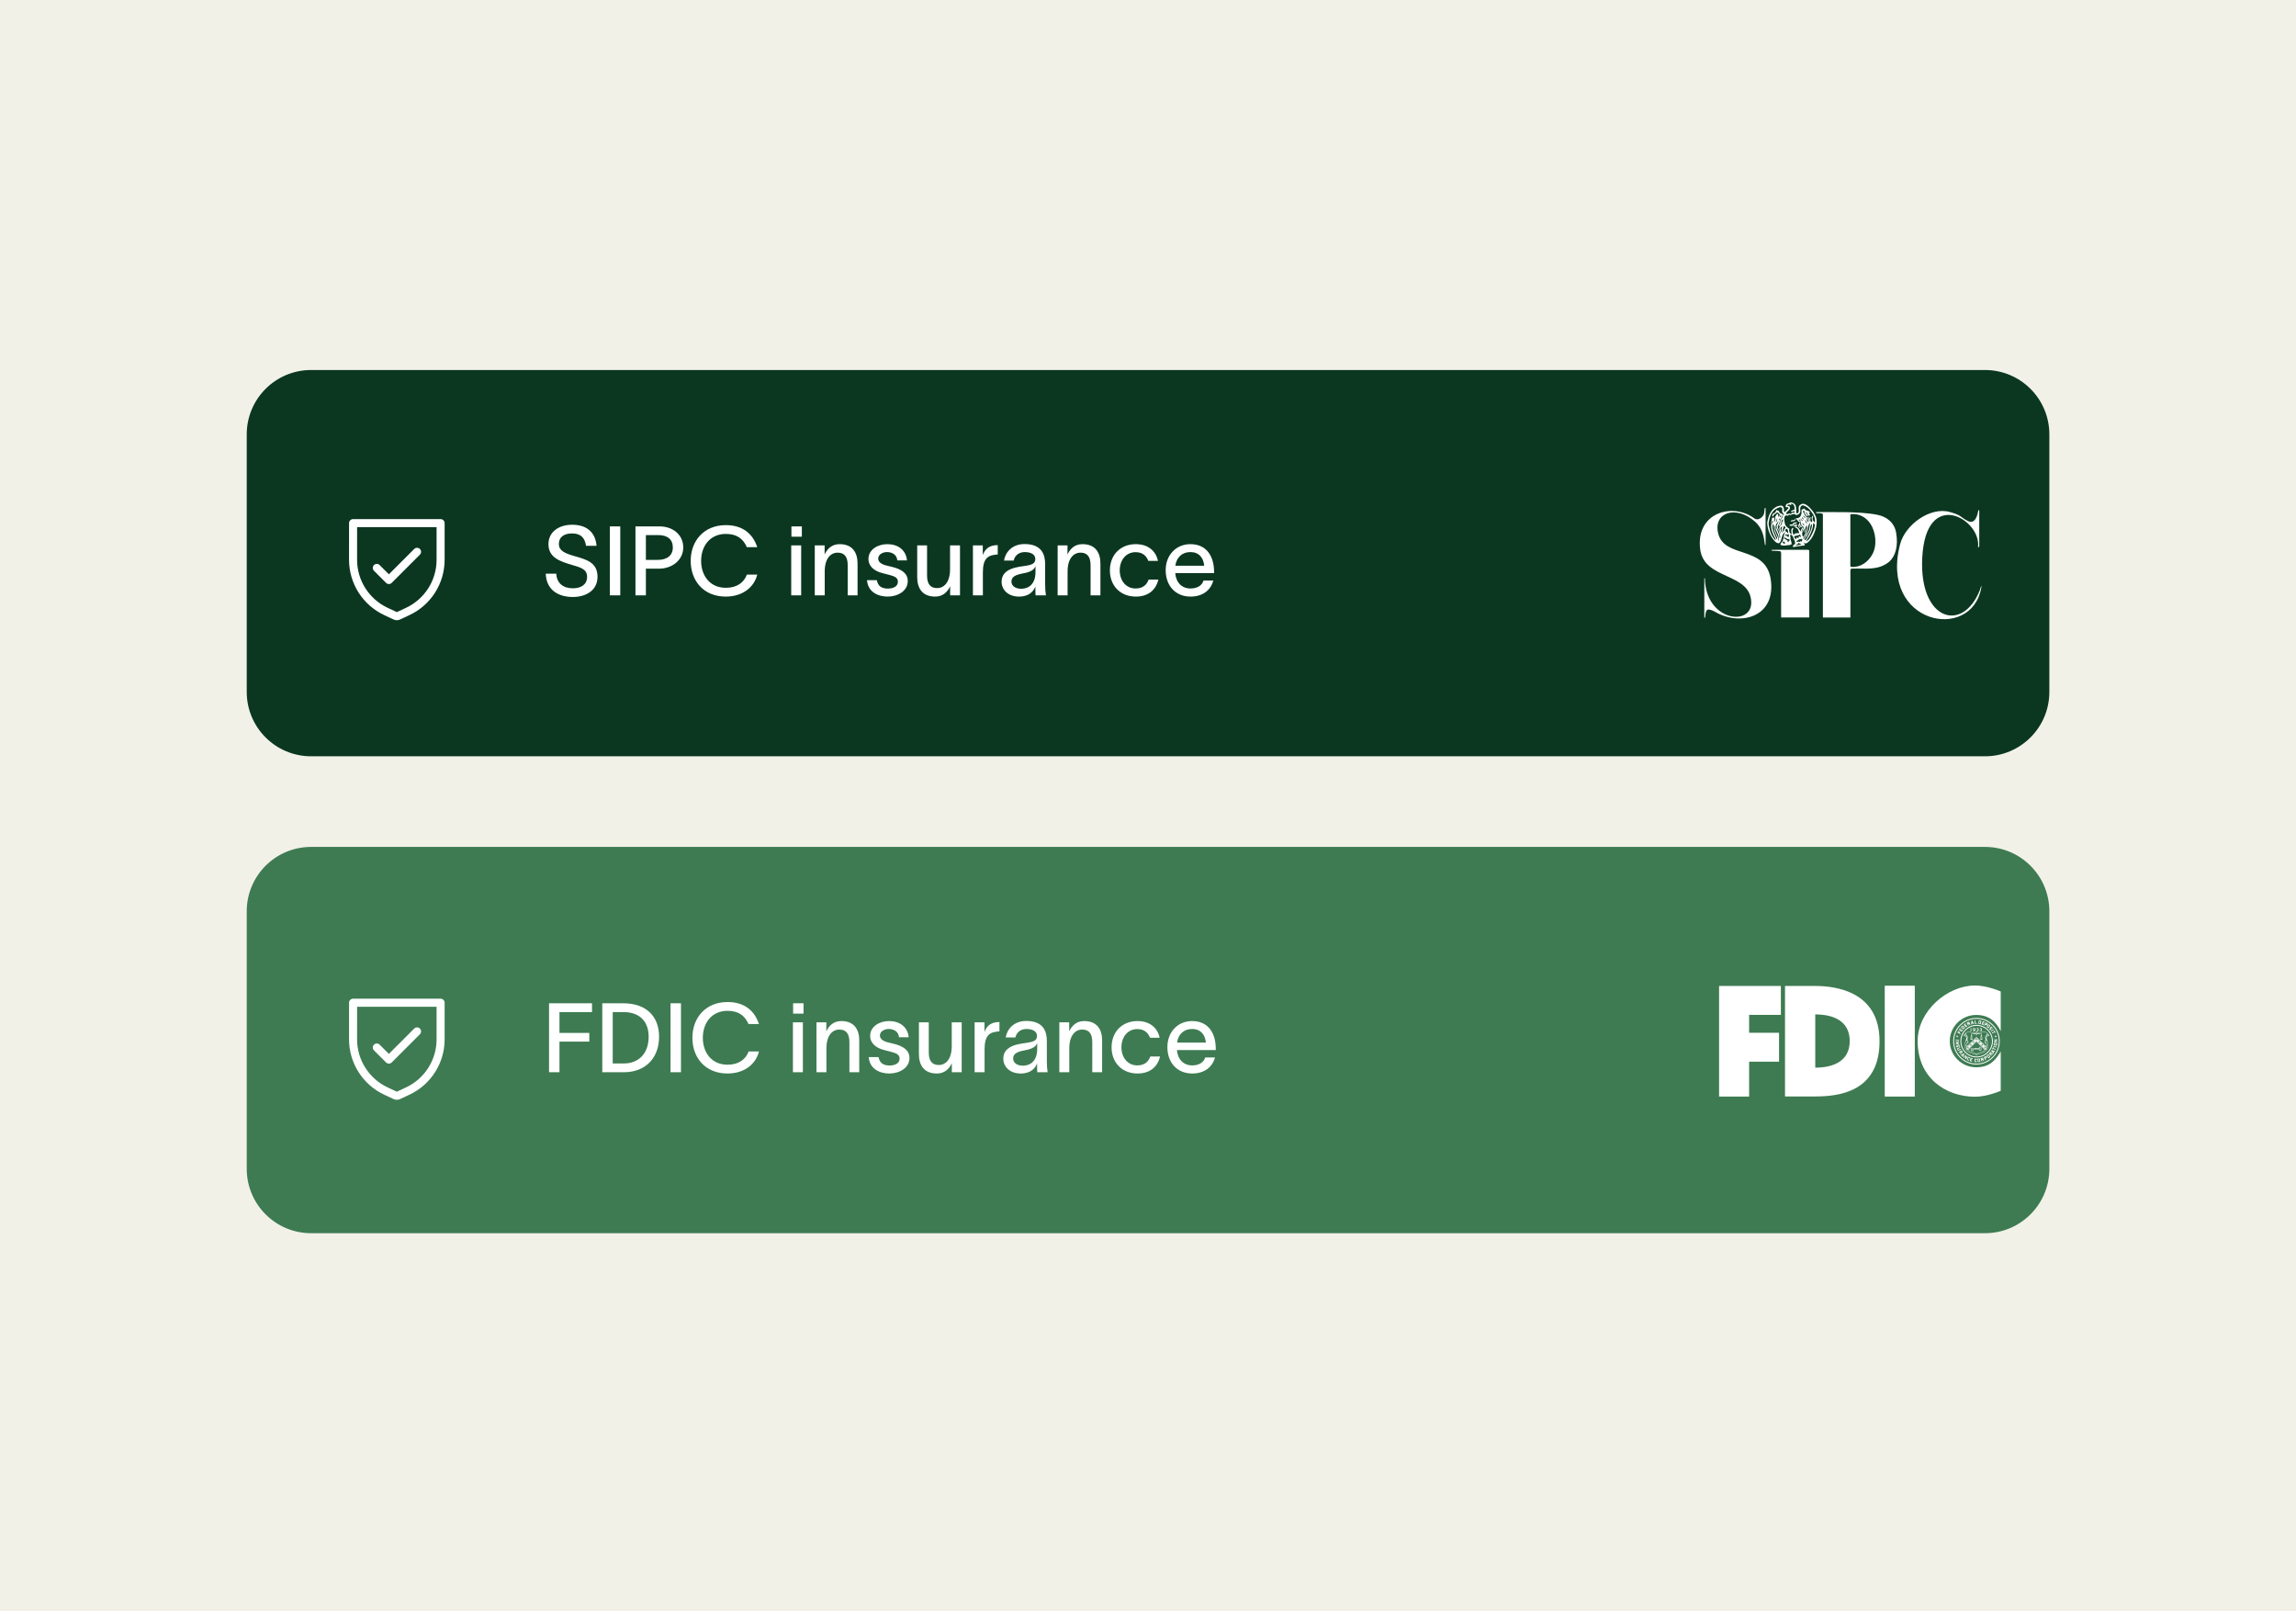 <svg width="382" height="268" viewBox="0 0 382 268" fill="none" xmlns="http://www.w3.org/2000/svg">
<rect x="0" y="0" width="382" height="268" fill="#808080" stroke="none"/>
<g clip-path="url(#clip0_1545_19984)">
<rect width="382" height="268" fill="#F2F1E8"/>
<rect width="389.63" height="273.352" transform="translate(-3.809 -2.676)" fill="#F2F1E8"/>
<g clip-path="url(#clip1_1545_19984)">
<mask id="mask0_1545_19984" style="mask-type:luminance" maskUnits="userSpaceOnUse" x="0" y="-3" width="382" height="274">
<path d="M381.427 -2.676H0.586V270.054H381.427V-2.676Z" fill="white"/>
</mask>
<g mask="url(#mask0_1545_19984)">
<path d="M41.051 72.266C41.051 66.35 45.847 61.555 51.762 61.555H330.252C336.167 61.555 340.963 66.35 340.963 72.266V115.109C340.963 121.024 336.167 125.82 330.252 125.82H51.762C45.847 125.82 41.051 121.024 41.051 115.109V72.266Z" fill="#0B3721"/>
<path d="M41.051 151.605C41.051 145.69 45.847 140.895 51.762 140.895H330.252C336.167 140.895 340.963 145.69 340.963 151.605V194.449C340.963 200.365 336.167 205.16 330.252 205.16H51.762C45.847 205.16 41.051 200.365 41.051 194.449V151.605Z" fill="#3E7B52"/>
<path d="M92.552 95.444C92.632 97.066 93.741 97.87 95.316 97.87C96.633 97.87 97.677 97.275 97.677 95.974C97.677 94.64 96.553 94.399 95.107 93.965C93.211 93.387 91.299 92.809 91.251 90.591C91.219 88.39 93.114 87.298 95.187 87.298C97.484 87.298 99.043 88.422 99.252 90.8H97.501C97.292 89.419 96.601 88.744 95.171 88.744C93.966 88.744 92.986 89.242 92.986 90.527C92.986 91.636 94.046 92.07 95.54 92.503C97.469 93.066 99.412 93.516 99.412 95.942C99.412 98.287 97.404 99.315 95.316 99.315C92.809 99.315 90.897 98.094 90.801 95.444H92.552ZM101.462 87.571H103.197V99.042H101.462V87.571ZM109.436 93.146C110.995 93.146 111.943 92.391 111.943 91.073C111.943 89.756 111.075 89.017 109.517 89.017H107.46V93.146H109.436ZM105.725 99.042V87.571H109.677C112.071 87.571 113.678 89.065 113.678 91.073C113.678 93.098 111.927 94.608 109.597 94.608H107.46V99.042H105.725ZM125.986 95.588C125.504 97.596 123.656 99.251 120.748 99.251C117.069 99.251 114.916 96.632 114.916 93.307C114.916 90.013 117.085 87.362 120.764 87.362C123.64 87.362 125.279 88.872 125.986 91.025H124.251C123.64 89.611 122.58 88.824 120.764 88.824C118.113 88.824 116.651 90.865 116.651 93.307C116.651 95.749 118.097 97.789 120.764 97.789C122.644 97.789 123.801 96.873 124.267 95.588H125.986ZM133.409 89.29H131.674V87.571H133.409V89.29ZM131.641 90.736H133.296V99.042H131.641V90.736ZM135.559 99.042V90.736H137.198V92.246C137.632 91.298 138.403 90.527 139.688 90.527C141.857 90.527 142.677 91.957 142.677 93.757V99.042H141.038V94.03C141.038 92.648 140.508 91.941 139.367 91.941C138.178 91.941 137.214 92.953 137.214 95.074V99.042H135.559ZM149.294 93.226C149.198 92.23 148.379 91.845 147.575 91.845C146.82 91.845 146.113 92.278 146.113 92.921C146.113 93.532 146.692 93.885 147.463 94.078C147.848 94.174 148.202 94.254 148.571 94.351C149.873 94.688 151.03 95.315 151.03 96.665C151.03 98.368 149.294 99.251 147.688 99.251C146.145 99.251 144.41 98.544 144.249 96.52H145.888C146.065 97.5 146.675 97.918 147.72 97.918C148.523 97.918 149.391 97.629 149.391 96.761C149.391 96.07 148.732 95.845 147.993 95.652C147.607 95.556 147.206 95.46 146.82 95.347C145.535 95.026 144.49 94.271 144.49 92.985C144.49 91.443 146.033 90.527 147.623 90.527C149.326 90.527 150.724 91.427 150.901 93.226H149.294ZM152.602 96.022V90.736H154.241V95.749C154.241 97.13 154.771 97.837 155.912 97.837C157.101 97.837 158.065 96.825 158.065 94.704V90.736H159.72V99.042H158.081V97.532C157.647 98.48 156.876 99.251 155.591 99.251C153.422 99.251 152.602 97.821 152.602 96.022ZM163.511 90.736V92.343C163.945 91.154 164.78 90.688 166.001 90.688V92.246C165.921 92.246 165.551 92.262 165.31 92.327C164.427 92.471 163.527 92.905 163.527 95.186V99.042H161.872V90.736H163.511ZM167.044 93.258C167.236 91.989 168.297 90.511 170.466 90.511C173.374 90.511 173.888 92.327 173.888 93.869V97.243C173.888 97.87 173.936 98.592 174.017 99.042H172.297C172.265 98.689 172.265 98.351 172.265 97.95V97.596H172.249C172.008 98.255 171.317 99.251 169.55 99.251C167.622 99.251 166.642 98.03 166.642 96.777C166.642 94.447 169.534 94.319 170.755 94.11C171.831 93.933 172.249 93.676 172.249 92.985C172.249 92.294 171.607 91.845 170.498 91.845C169.55 91.845 168.843 92.391 168.65 93.258H167.044ZM168.281 96.745C168.281 97.468 168.923 97.95 169.92 97.95C171.108 97.95 172.281 97.195 172.281 95.186V94.174C172.105 94.672 171.703 95.138 170.112 95.411C168.939 95.636 168.281 95.974 168.281 96.745ZM175.967 99.042V90.736H177.606V92.246C178.039 91.298 178.811 90.527 180.096 90.527C182.265 90.527 183.084 91.957 183.084 93.757V99.042H181.446V94.03C181.446 92.648 180.915 91.941 179.775 91.941C178.586 91.941 177.622 92.953 177.622 95.074V99.042H175.967ZM192.724 96.424C192.29 98.223 190.972 99.251 188.964 99.251C186.425 99.251 184.658 97.468 184.658 94.897C184.658 92.311 186.425 90.527 188.964 90.527C191.053 90.527 192.322 91.7 192.659 93.307H191.053C190.747 92.519 190.153 91.861 188.932 91.861C187.325 91.861 186.297 93.194 186.297 94.897C186.297 96.584 187.325 97.902 188.932 97.902C190.04 97.902 190.763 97.388 191.101 96.424H192.724ZM201.863 96.584C201.397 98.303 199.983 99.251 198.071 99.251C195.597 99.251 193.942 97.468 193.942 94.849C193.942 92.343 195.677 90.527 198.055 90.527C200.931 90.527 201.975 92.793 201.991 95.042V95.347H195.533C195.661 96.938 196.657 97.902 198.055 97.902C199.083 97.902 199.951 97.5 200.24 96.584H201.863ZM195.549 94.11H200.353C200.224 92.793 199.485 91.845 198.055 91.845C196.641 91.845 195.741 92.76 195.549 94.11Z" fill="white"/>
<path d="M91.348 178.382V166.911H98.497V168.373H93.083V171.843H98.047V173.289H93.083V178.382H91.348ZM103.694 166.911C107.518 166.911 109.655 169.08 109.655 172.47C109.655 175.892 107.518 178.382 103.774 178.382H100.208V166.911H103.694ZM101.943 176.92H103.807C106.12 176.92 107.92 175.41 107.92 172.47C107.92 169.658 106.12 168.373 103.758 168.373H101.943V176.92ZM111.562 166.911H113.297V178.382H111.562V166.911ZM126.269 174.928C125.787 176.936 123.939 178.591 121.031 178.591C117.352 178.591 115.199 175.972 115.199 172.647C115.199 169.353 117.368 166.702 121.047 166.702C123.923 166.702 125.562 168.212 126.269 170.365H124.533C123.923 168.951 122.863 168.164 121.047 168.164C118.396 168.164 116.934 170.205 116.934 172.647C116.934 175.089 118.38 177.129 121.047 177.129C122.927 177.129 124.084 176.213 124.55 174.928H126.269ZM133.691 168.63H131.956V166.911H133.691V168.63ZM131.924 170.076H133.579V178.382H131.924V170.076ZM135.842 178.382V170.076H137.481V171.586C137.914 170.638 138.686 169.867 139.971 169.867C142.14 169.867 142.959 171.297 142.959 173.097V178.382H141.321V173.37C141.321 171.988 140.79 171.281 139.65 171.281C138.461 171.281 137.497 172.293 137.497 174.414V178.382H135.842ZM149.578 172.566C149.482 171.57 148.662 171.185 147.859 171.185C147.104 171.185 146.397 171.618 146.397 172.261C146.397 172.872 146.975 173.225 147.746 173.418C148.132 173.514 148.485 173.595 148.855 173.691C150.156 174.028 151.313 174.655 151.313 176.005C151.313 177.708 149.578 178.591 147.971 178.591C146.429 178.591 144.694 177.884 144.533 175.86H146.172C146.348 176.84 146.959 177.258 148.003 177.258C148.807 177.258 149.674 176.968 149.674 176.101C149.674 175.41 149.016 175.185 148.277 174.992C147.891 174.896 147.489 174.8 147.104 174.687C145.818 174.366 144.774 173.611 144.774 172.325C144.774 170.783 146.316 169.867 147.907 169.867C149.61 169.867 151.008 170.767 151.185 172.566H149.578ZM152.885 175.362V170.076H154.524V175.089C154.524 176.47 155.054 177.177 156.195 177.177C157.384 177.177 158.348 176.165 158.348 174.044V170.076H160.003V178.382H158.364V176.872C157.93 177.82 157.159 178.591 155.873 178.591C153.704 178.591 152.885 177.161 152.885 175.362ZM163.793 170.076V171.683C164.227 170.494 165.063 170.028 166.284 170.028V171.586C166.203 171.586 165.834 171.602 165.593 171.667C164.709 171.811 163.809 172.245 163.809 174.526V178.382H162.155V170.076H163.793ZM167.326 172.598C167.519 171.329 168.579 169.851 170.748 169.851C173.657 169.851 174.171 171.667 174.171 173.209V176.583C174.171 177.209 174.219 177.932 174.299 178.382H172.58C172.548 178.029 172.548 177.691 172.548 177.29V176.936H172.532C172.291 177.595 171.6 178.591 169.833 178.591C167.905 178.591 166.925 177.37 166.925 176.117C166.925 173.787 169.817 173.659 171.038 173.45C172.114 173.273 172.532 173.016 172.532 172.325C172.532 171.634 171.889 171.185 170.781 171.185C169.833 171.185 169.126 171.731 168.933 172.598H167.326ZM168.563 176.085C168.563 176.808 169.206 177.29 170.202 177.29C171.391 177.29 172.564 176.535 172.564 174.526V173.514C172.387 174.012 171.986 174.478 170.395 174.751C169.222 174.976 168.563 175.314 168.563 176.085ZM176.25 178.382V170.076H177.889V171.586C178.323 170.638 179.094 169.867 180.38 169.867C182.549 169.867 183.368 171.297 183.368 173.097V178.382H181.729V173.37C181.729 171.988 181.199 171.281 180.058 171.281C178.869 171.281 177.905 172.293 177.905 174.414V178.382H176.25ZM193.006 175.764C192.572 177.563 191.255 178.591 189.247 178.591C186.708 178.591 184.941 176.808 184.941 174.237C184.941 171.651 186.708 169.867 189.247 169.867C191.335 169.867 192.605 171.04 192.942 172.647H191.335C191.03 171.859 190.436 171.201 189.215 171.201C187.608 171.201 186.58 172.534 186.58 174.237C186.58 175.924 187.608 177.242 189.215 177.242C190.323 177.242 191.046 176.728 191.384 175.764H193.006ZM202.146 175.924C201.68 177.643 200.266 178.591 198.354 178.591C195.88 178.591 194.225 176.808 194.225 174.189C194.225 171.683 195.96 169.867 198.338 169.867C201.214 169.867 202.258 172.133 202.274 174.382V174.687H195.815C195.944 176.278 196.94 177.242 198.338 177.242C199.366 177.242 200.234 176.84 200.523 175.924H202.146ZM195.831 173.45H200.635C200.507 172.133 199.768 171.185 198.338 171.185C196.924 171.185 196.024 172.1 195.831 173.45Z" fill="white"/>
<path d="M62.691 174.267L64.7 176.276L69.388 171.588" stroke="white" stroke-width="1.339" stroke-linecap="round" stroke-linejoin="round"/>
<path d="M58.744 166.815H73.306V172.368V172.914C73.306 176.601 71.171 179.953 67.831 181.514L66.273 182.242C66.116 182.316 65.934 182.316 65.777 182.242L64.216 181.513C60.877 179.952 58.742 176.601 58.742 172.915V172.368L58.744 166.815Z" stroke="white" stroke-width="1.339" stroke-linecap="round" stroke-linejoin="round"/>
<path d="M62.691 94.481L64.7 96.49L69.388 91.802" stroke="white" stroke-width="1.339" stroke-linecap="round" stroke-linejoin="round"/>
<path d="M58.744 87.029H73.306V92.582V93.128C73.306 96.815 71.171 100.167 67.831 101.727L66.273 102.456C66.116 102.53 65.934 102.53 65.777 102.456L64.216 101.727C60.877 100.166 58.742 96.815 58.742 93.129V92.582L58.744 87.029Z" stroke="white" stroke-width="1.339" stroke-linecap="round" stroke-linejoin="round"/>
<path d="M296.432 84.45C296.33 84.388 296.214 84.372 296.097 84.372C295.815 84.489 295.557 84.591 295.316 84.755C294.636 85.293 294.379 86.168 294.261 86.988C294.223 87.409 294.402 87.784 294.48 88.166C294.582 88.807 294.917 89.306 295.316 89.798L295.432 89.837C295.457 89.798 295.409 89.735 295.409 89.681C295.027 88.947 294.574 88.166 294.691 87.23C294.809 87.026 295.074 86.847 295.011 86.589H294.972C294.855 86.793 294.753 87.026 294.574 87.128C294.753 86.847 294.777 86.472 294.832 86.129C294.894 86.028 294.988 86.168 295.034 86.191L295.097 86.113C295.136 86.09 295.199 86.074 295.215 86.113C295.253 86.37 295.253 86.628 295.191 86.855C295.269 86.793 295.308 86.699 295.347 86.613C295.449 86.394 295.324 86.176 295.347 85.957C295.488 85.84 295.526 85.66 295.628 85.52C295.988 85.38 295.769 85.903 295.948 85.996C296.026 85.879 296.049 85.738 296.128 85.614C296.011 85.512 295.909 85.356 295.792 85.278C295.574 85.122 295.511 85.481 295.332 85.496C295.074 85.559 295.09 85.832 294.949 85.972C294.847 85.895 294.871 85.754 294.886 85.637C294.909 85.457 295.105 85.434 295.222 85.34C295.425 85.262 295.464 85.043 295.542 84.88C295.62 84.856 295.722 84.88 295.761 84.957C296.057 84.919 295.98 85.278 296.198 85.38C296.455 85.403 296.534 85.621 296.76 85.699C296.916 85.496 296.58 85.418 296.557 85.223C296.409 84.974 296.651 84.653 296.432 84.45ZM296.315 85.653C296.214 85.715 296.159 85.871 296.097 85.988C296.12 86.028 296.159 86.012 296.198 86.012C296.355 85.949 296.33 85.77 296.315 85.653ZM296.729 85.809C296.346 85.707 296.448 86.191 296.292 86.37C296.23 86.41 296.174 86.472 296.112 86.41C296.073 86.332 296.112 86.253 296.089 86.207C296.065 86.309 295.972 86.309 295.909 86.347C295.932 86.426 296.026 86.386 296.065 86.426C296.245 86.784 295.988 87.143 295.807 87.441L295.784 87.698C295.901 88.159 296.182 88.533 296.323 88.955C296.299 88.572 296.042 88.299 296.042 87.916C295.964 87.518 296.362 87.441 296.463 87.136C296.503 86.995 296.424 86.753 296.62 86.738C296.659 86.636 296.643 86.48 296.643 86.402C296.542 86.519 296.307 86.605 296.401 86.824C296.338 87.066 296.299 87.464 295.98 87.503C295.901 87.48 295.917 87.401 295.917 87.347C296.097 87.23 296.214 86.964 296.174 86.73C296.198 86.433 296.573 86.293 296.534 85.949C296.573 85.847 296.69 85.847 296.729 85.809ZM295.675 86.589C295.698 86.472 295.714 86.309 295.597 86.253C295.659 86.511 295.495 86.691 295.457 86.894C295.574 86.847 295.651 86.707 295.675 86.589ZM295.894 86.808C295.917 86.784 295.932 86.707 295.87 86.707C295.769 86.863 295.69 87.026 295.55 87.143C295.449 87.284 295.488 87.503 295.432 87.659C295.472 87.698 295.457 87.76 295.511 87.816C295.589 87.893 295.651 88.034 295.714 88.151C295.753 88.51 296.011 88.768 296.049 89.127C296.073 89.268 296.026 89.424 296.128 89.549C296.167 89.431 296.205 89.268 296.167 89.127C296.128 88.987 296.089 88.83 296.026 88.689C295.988 88.447 295.886 88.151 295.714 87.948C295.582 87.784 295.62 87.674 295.582 87.495C295.651 87.268 295.815 87.043 295.894 86.808ZM295.152 87.94C295.074 87.698 295.215 87.362 294.972 87.206C294.871 87.324 294.894 87.542 294.894 87.706C294.894 88.307 295.215 88.783 295.409 89.283C295.488 89.4 295.511 89.603 295.628 89.705C295.659 89.674 295.73 89.385 295.589 89.244C295.432 88.799 295.152 88.424 295.152 87.94ZM295.378 87.722C295.363 87.597 295.401 87.503 295.3 87.464C295.238 87.706 295.246 87.995 295.324 88.245C295.409 88.526 295.644 89.064 295.839 89.462C295.901 89.618 295.878 89.845 295.863 90.001C295.901 89.923 295.964 89.845 295.98 89.76C295.917 89.439 295.901 89.064 295.738 88.76C295.613 88.401 295.425 88.174 295.378 87.722ZM297.049 87.722C296.986 87.643 296.932 87.542 296.846 87.48C296.667 87.776 296.549 88.135 296.667 88.479C296.846 88.439 296.768 88.222 296.846 88.12C296.87 87.94 297.088 87.901 297.049 87.722ZM296.534 88.479C296.276 88.198 296.455 87.823 296.534 87.542L296.253 87.76C296.174 88.057 296.276 88.377 296.495 88.58C296.549 88.58 296.534 88.518 296.534 88.479ZM297.526 88.604C297.463 88.362 297.502 88.026 297.228 87.964C297.128 88.081 296.986 88.089 297.026 88.253C297.072 88.291 297.111 88.541 297.252 88.487C297.369 88.51 297.393 88.627 297.432 88.705C297.486 88.745 297.526 88.658 297.526 88.604ZM297.151 89.556C296.947 89.58 296.971 89.353 296.893 89.237C296.83 89.393 296.87 89.556 296.893 89.712C296.955 89.735 296.995 89.65 297.072 89.65C297.213 89.689 297.111 89.868 297.135 89.947C297.174 89.923 297.197 89.885 297.213 89.845C297.494 89.728 297.353 90.103 297.494 90.204C297.611 90.181 297.557 90.025 297.651 89.962C297.689 89.923 297.767 89.939 297.767 89.885C297.744 89.767 297.666 89.603 297.526 89.705C297.369 89.72 297.33 89.518 297.151 89.556ZM297.01 90.376C296.947 90.275 296.893 90.118 296.753 90.056C296.69 90.118 296.612 90.158 296.596 90.259C296.659 90.298 296.659 90.4 296.753 90.415C296.83 90.415 296.971 90.493 297.01 90.376ZM297.658 89.337C297.682 89.299 297.572 88.947 297.619 88.908C297.634 88.939 297.651 88.955 297.651 88.955C297.651 88.955 297.634 88.908 297.619 88.908C297.557 88.783 297.401 89.026 297.236 88.924C297.197 88.853 297.096 88.916 297.026 88.932C297.003 88.995 297.026 89.049 297.057 89.103L297.08 89.143L297.19 89.08C297.268 89.01 297.307 89.08 297.307 89.143C297.307 89.268 297.268 89.275 297.346 89.361C297.353 89.345 297.494 89.228 297.51 89.181C297.502 89.174 297.603 89.416 297.658 89.337ZM301.656 85.551L301.297 85.036C301 84.661 300.656 84.317 300.243 84.161C300.086 84.099 299.891 83.982 299.704 84.161C299.345 84.513 299.626 84.903 299.501 85.255C299.36 85.496 299.118 85.691 298.822 85.676C298.681 85.598 298.58 85.457 298.399 85.496C298.283 85.637 298.064 85.473 297.978 85.676C297.9 85.715 297.822 85.699 297.759 85.637C297.658 85.536 297.603 85.699 297.541 85.738C297.385 85.879 297.182 85.637 297.026 85.801C296.729 86.16 296.885 86.761 296.986 87.199C297.088 87.558 297.424 87.776 297.705 87.995C297.767 88.097 297.626 88.151 297.666 88.291C297.728 88.533 297.807 88.83 298.103 88.853C298.041 88.533 297.924 88.073 298.22 87.839C298.283 87.816 298.322 87.799 298.361 87.862C298.384 88.041 298.205 88.182 298.244 88.377C298.283 88.596 298.244 88.916 298.54 88.939C298.603 88.862 298.58 88.76 298.657 88.697C298.736 88.674 298.774 88.721 298.814 88.776C298.891 88.853 298.915 88.737 298.954 88.674C298.993 88.651 299.072 88.635 299.11 88.697C299.172 88.76 299.29 88.76 299.329 88.658C299.251 88.276 299.149 87.901 298.728 87.784C298.611 87.745 298.689 87.581 298.751 87.566C298.611 87.409 298.532 87.683 298.392 87.566C298.33 87.424 298.549 87.424 298.572 87.308C298.712 87.245 298.853 87.424 298.931 87.23C298.993 87.206 299.009 87.268 299.009 87.308C298.985 87.424 298.947 87.526 298.829 87.589C298.907 87.691 299.047 87.666 299.11 87.791C299.313 87.854 299.353 88.112 299.493 88.253C299.47 88.315 299.493 88.393 299.555 88.393L299.657 88.151C299.774 88.01 299.758 87.816 299.914 87.729C299.953 87.706 299.977 87.791 299.993 87.807L299.774 88.347C299.774 88.385 299.735 88.463 299.797 88.487C299.837 88.347 299.977 88.229 299.938 88.065C300.016 87.964 300.118 87.847 300.094 87.683C299.891 87.62 299.758 87.464 299.672 87.261C299.633 87.12 299.649 86.964 299.571 86.839C299.43 86.863 299.29 86.816 299.188 86.738C299.087 86.597 298.985 86.378 298.766 86.355C298.743 86.332 298.728 86.278 298.79 86.253C298.993 86.215 299.228 86.191 299.407 86.051C299.727 85.77 299.766 85.332 299.727 84.911C299.704 84.653 300.008 84.809 300.063 84.63C300.141 84.591 300.203 84.591 300.266 84.669C300.383 85.051 300.96 84.849 301.125 85.231C301.148 85.348 300.968 85.293 300.922 85.309C300.96 85.449 301.141 85.528 301.125 85.707C301.085 85.77 301.023 85.824 300.945 85.809C300.726 85.653 300.664 85.387 300.547 85.168H300.485C300.406 85.426 300.687 85.567 300.781 85.785L300.742 85.863C300.664 85.903 300.586 85.84 300.524 85.801C300.406 85.559 300.125 85.364 300.227 85.067C300.203 85.005 300.164 84.965 300.11 84.965C300.008 84.965 299.969 85.043 299.993 85.145C300.195 85.442 300.25 85.824 300.593 86.004C300.695 86.082 300.656 86.246 300.618 86.324C300.578 86.543 300.695 86.722 300.835 86.839C300.875 86.839 300.937 86.863 300.914 86.776C300.797 86.574 300.734 86.378 300.758 86.136C300.758 86.035 300.875 85.934 300.937 85.98C300.898 86.222 300.96 86.441 301.016 86.66C301.016 86.699 301.078 86.738 301.116 86.699C301.078 86.519 301 86.316 301.078 86.136C301.141 86.097 301.195 86.02 301.281 86.035C301.203 86.191 301.203 86.418 301.203 86.613C301.226 86.73 301.32 86.832 301.445 86.855C301.664 86.613 301.304 86.355 301.445 86.035C301.507 85.972 301.468 85.855 301.585 85.816C301.648 85.816 301.664 85.879 301.664 85.934C301.546 86.113 301.546 86.433 301.664 86.613C301.781 86.691 301.804 86.972 301.96 86.855C302.039 86.41 301.874 85.926 301.656 85.551ZM300.383 86.191V86.113L300.001 85.73C300.024 85.972 300.219 86.105 300.383 86.191ZM300.118 86.347L299.899 86.144C299.899 86.105 299.837 86.004 299.797 86.066C299.735 86.207 299.914 86.285 300.001 86.386C300.063 86.426 300.102 86.386 300.118 86.347ZM299.883 86.551C299.727 86.488 299.704 86.309 299.563 86.253C299.539 86.316 299.587 86.394 299.641 86.433C299.72 86.511 299.797 86.676 299.899 86.676C299.938 86.628 299.922 86.566 299.883 86.551ZM299.626 86.683C299.508 86.582 299.422 86.363 299.266 86.426C299.29 86.605 299.485 86.628 299.563 86.722C299.602 86.745 299.641 86.707 299.626 86.683ZM300.742 87.105C300.586 86.949 300.445 86.707 300.383 86.464C300.32 86.543 300.343 86.707 300.406 86.801C300.422 86.988 300.601 87.026 300.742 87.105ZM300.32 87.128L300.219 86.972C300.203 87.043 300.258 87.143 300.32 87.128ZM300.859 88.439C301.062 87.979 301.078 87.464 301.179 86.964L301.062 87.105C300.766 87.487 300.804 88.018 300.641 88.479C300.578 88.838 300.32 89.158 300.078 89.455C300.055 89.518 299.977 89.658 300.102 89.674C300.399 89.299 300.578 88.862 300.859 88.439ZM300.219 87.401C300.078 87.284 300.016 87.105 299.922 86.98L299.899 87.058C299.899 87.214 299.977 87.316 300.102 87.393C300.141 87.424 300.203 87.449 300.219 87.401ZM301.952 87.284C301.914 87.143 301.773 87.081 301.671 87.043C301.671 87.503 301.57 87.901 301.414 88.299C301.257 88.877 300.875 89.439 300.539 89.954L300.516 90.056C300.718 89.993 300.797 89.814 300.976 89.72C301.437 88.978 301.897 88.182 301.952 87.284ZM301.437 87.605C301.476 87.487 301.515 87.268 301.398 87.206C301.218 87.464 301.156 87.807 301.141 88.143L300.984 88.564C300.781 88.768 300.742 89.041 300.562 89.26C300.5 89.361 300.406 89.377 300.383 89.478C300.343 89.595 300.227 89.72 300.243 89.814C300.305 89.791 300.266 89.853 300.305 89.876C300.422 89.853 300.422 89.72 300.524 89.697C300.883 89.018 301.335 88.385 301.437 87.605ZM300.641 87.401C300.461 87.48 300.437 87.737 300.36 87.916C300.336 88.174 300.422 88.518 300.219 88.697V87.964L300.18 87.94C300.063 88.097 300.078 88.323 299.922 88.479C299.766 88.721 299.845 89.08 299.985 89.314C300.125 89.237 300.227 89.056 300.266 88.916C300.445 88.737 300.468 88.518 300.524 88.299C300.641 88.041 300.656 87.722 300.641 87.401ZM299.602 89.158C299.563 89.056 299.462 88.799 299.321 89.002C299.064 89.103 298.759 89.119 298.501 89.22C298.501 89.377 298.58 89.502 298.705 89.603C298.705 89.666 298.728 89.681 298.782 89.681C298.922 89.681 298.884 89.502 298.922 89.424C299.064 89.268 299.064 89.603 299.243 89.541C299.282 89.424 299.204 89.244 299.36 89.181C299.438 89.22 299.462 89.337 299.516 89.385C299.602 89.337 299.579 89.237 299.602 89.158ZM299.883 89.814C299.82 89.735 299.82 89.611 299.727 89.611C299.61 89.814 299.368 89.587 299.266 89.791C299.149 89.931 298.829 89.931 298.868 90.126H299.266C299.345 90.166 299.446 90.189 299.485 90.087C299.563 89.97 299.641 90.126 299.743 90.087C299.758 89.993 299.845 89.916 299.883 89.814ZM299.626 90.454C299.446 90.516 299.345 90.337 299.188 90.314C299.149 90.353 299.149 90.415 299.149 90.454C299.126 90.556 298.697 90.704 298.736 90.782C298.954 90.72 299.563 90.649 299.704 90.493L299.626 90.454ZM297.361 84.177C297.361 84.177 297.689 84.122 297.751 84.271C298.017 84.934 297.151 84.989 297.174 85.505C297.33 85.528 297.557 85.582 297.651 85.403L297.932 85.505C298.072 85.481 298.087 85.223 298.267 85.324C298.345 85.262 298.447 85.247 298.524 85.286C298.626 85.247 298.603 85.106 298.564 85.028C298.424 85.106 298.228 85.13 298.049 85.168C298.009 85.145 297.908 85.067 297.97 85.012C298.189 85.09 298.189 84.755 298.431 84.872C298.549 84.809 298.587 84.653 298.572 84.513C298.532 84.177 298.478 83.888 298.08 83.802C298.049 83.794 298.017 83.794 297.963 83.826C297.963 83.834 297.947 83.865 297.994 83.872C298.049 83.888 298.057 83.951 298.009 83.982C297.932 84.036 297.799 83.997 297.759 83.959C297.744 83.934 297.713 83.919 297.658 83.927C297.557 83.934 297.393 83.966 297.361 84.177ZM296.222 90.564C296.205 90.501 296.261 90.407 296.471 90.173C296.721 89.892 296.753 89.385 296.799 89.103C296.853 88.752 297.072 88.51 297.072 88.51C297.072 88.51 296.698 88.627 296.526 89.158C296.393 89.556 296.276 90.337 295.932 90.368C295.909 90.368 295.886 90.376 295.87 90.384C295.667 90.337 295.511 90.266 295.37 90.118C295.37 90.118 295.261 90.001 295.222 89.978C294.519 89.174 294.059 88.089 294.02 86.964C294.199 85.824 294.66 84.575 295.847 84.192C296.089 84.146 296.315 84.052 296.557 84.177C296.853 84.388 296.807 84.832 296.822 85.145C296.83 85.161 296.901 85.207 296.901 85.207C297.135 85.012 297.385 84.801 297.564 84.505C297.557 84.442 297.478 84.372 297.401 84.349C297.338 84.349 297.276 84.38 297.221 84.388C297.151 84.395 297.088 84.364 297.088 84.255C297.065 84.067 297.252 83.818 297.33 83.802C297.674 83.755 297.9 83.451 298.274 83.661C298.478 83.74 298.657 83.888 298.743 84.091C298.884 84.497 298.822 84.919 298.86 85.332C298.876 85.395 298.922 85.418 299.001 85.418C299.274 85.332 299.29 85.098 299.274 84.825C299.259 84.582 299.212 84.255 299.422 84.067C299.641 83.888 299.868 83.716 300.266 83.865C300.851 84.091 301.289 84.645 301.648 85.106C301.929 85.505 302.132 85.926 302.233 86.41C302.312 87.316 302.116 88.112 301.773 88.853C301.515 89.455 301.172 89.954 300.649 90.337C300.524 90.4 300.383 90.423 300.25 90.376C300.25 90.376 300.094 90.22 300.024 90.204C300.024 90.251 300.187 90.415 300.203 90.446C300.25 90.516 300.289 90.595 300.266 90.689L300.219 90.735C300.156 90.79 300.118 90.766 300.07 90.766C300.039 90.766 299.985 90.766 299.907 90.774C299.422 90.821 299.337 90.845 299.032 90.899C298.837 90.923 298.595 90.962 298.399 91.016C298.291 91.016 298.274 90.899 298.314 90.829C298.33 90.704 298.416 90.649 298.493 90.602L298.556 90.564C298.611 90.525 298.657 90.485 298.673 90.415C298.689 90.048 298.501 89.798 298.376 89.47C298.376 89.47 298.174 88.83 297.853 88.987C297.814 89.087 297.892 89.353 297.892 89.353C297.876 89.681 297.947 89.962 298.072 90.275C298.072 90.314 298.095 90.525 298.049 90.571C297.908 90.641 297.83 90.649 297.705 90.673C297.658 90.681 297.603 90.681 297.307 90.712C296.721 90.845 296.214 90.735 296.222 90.564ZM298.642 86.605C298.54 86.808 298.283 86.605 298.142 86.761C298.041 86.784 297.986 86.738 297.939 86.683V86.605C298.057 86.605 298.181 86.582 298.259 86.503C298.337 86.48 298.439 86.605 298.54 86.503C298.603 86.464 298.58 86.363 298.657 86.324C298.782 86.386 298.689 86.527 298.642 86.605ZM299.321 87.526C299.297 87.683 299.579 87.643 299.501 87.807C299.384 87.87 299.297 87.745 299.243 87.666C299.18 87.549 299.141 87.347 299.18 87.245C299.407 87.222 299.243 87.424 299.321 87.526ZM299.782 87.542C299.782 87.581 299.845 87.659 299.758 87.683C299.657 87.722 299.539 87.659 299.462 87.581C299.345 87.424 299.282 87.183 299.384 86.964C299.422 86.901 299.485 86.964 299.501 87.003C299.579 87.143 299.462 87.339 299.602 87.464L299.782 87.542ZM298.907 87.003C298.868 87.066 298.829 87.159 298.728 87.143C298.392 87.043 298.431 87.542 298.087 87.48C297.97 87.441 297.767 87.542 297.728 87.339C297.767 87.237 297.947 87.3 298.025 87.237C298.087 87.261 298.166 87.276 298.228 87.276C298.33 87.199 298.189 87.097 298.291 87.034C298.407 87.097 298.509 86.972 298.587 86.918C298.705 86.957 298.829 86.941 298.884 86.816C298.947 86.824 298.922 86.949 298.907 87.003Z" fill="white"/>
<path d="M293.752 84.606V90.635C293.652 90.736 293.652 90.658 293.627 90.525C293.479 89.603 293.402 88.05 292.004 86.793C288.881 83.99 285.071 85.208 285.844 88.651C286.82 93.023 293.699 90.626 294.597 96.317C295.549 102.337 290.045 104.234 285.664 101.962C285.664 101.962 284.532 101.253 284.087 101.432C283.892 101.511 283.767 101.909 283.736 102.338C283.72 102.963 283.548 102.774 283.556 102.719V96.278C283.564 96.161 283.658 96.193 283.658 96.232C283.768 103.375 291.521 104.281 291.365 100.135C291.185 95.232 283.589 96.505 282.885 91.469C282.027 85.285 288.241 83.545 291.856 86.223C292.574 86.754 293.237 85.941 293.347 85.769C293.589 85.41 293.511 85.058 293.604 84.591C293.652 84.418 293.752 84.473 293.752 84.606ZM329.3 90.68C329.34 91.125 329.098 91.016 329.098 91.016C329.683 86.394 320.408 80.968 319.814 92.811C319.283 103.281 326.552 105.342 329.394 98.191C329.425 98.089 329.605 97.559 329.613 97.512C329.644 97.324 329.675 97.543 329.644 97.754C328.036 106.913 312.609 103.867 316.146 90.493C316.989 87.315 321.104 84.262 324.406 85.176C326.374 85.723 326.124 86.012 327.318 86.636C328.653 87.339 328.997 85.707 329.161 84.872C329.309 84.785 329.3 85.075 329.3 85.075V90.68ZM311.21 87.159C310.5 86.074 309.36 85.426 308.025 85.527C307.845 85.52 307.854 85.629 307.854 85.629V94.132C307.854 94.311 308.025 94.311 308.025 94.311C309.516 94.428 310.796 93.523 311.507 92.235C312.358 90.705 312.085 88.502 311.21 87.159ZM315.473 88.635C315.84 90.774 315.396 92.484 314.318 93.452C312.437 94.974 310.367 94.514 308.119 94.599C307.837 94.584 307.861 94.928 307.861 94.928V102.736H303.286V85.637C303.317 85.301 302.661 85.395 302.255 85.379C302.06 85.356 302.153 85.208 302.247 85.192C304.02 85.232 309.36 85.027 312.342 85.644C313.888 85.949 315.176 86.91 315.473 88.635ZM301.022 91.648V102.727C300.374 102.735 296.337 102.727 296.337 102.727V92.094C296.337 92.094 296.361 91.696 296.095 91.689C295.556 91.665 294.823 91.609 294.823 91.609C294.73 91.602 294.636 91.484 294.823 91.469H300.756C301.037 91.469 301.022 91.648 301.022 91.648Z" fill="white"/>
<path d="M291.014 182.427H286.016V164.027H296.296V168.837H291.014V171.815H295.992V176.625H291.014V182.427Z" fill="white"/>
<path d="M312.712 173.218C312.712 164.791 305.152 164.027 302.023 164.027H296.984V182.409H302.023L302.015 177.618V168.761C305.115 168.761 307.749 169.907 307.749 173.19C307.749 176.473 305.115 177.618 302.015 177.618L302.023 182.409C305.917 182.41 312.712 181.664 312.712 173.218Z" fill="white"/>
<path d="M318.577 163.988H313.578V182.427H318.577V163.988Z" fill="white"/>
<path d="M328.784 177.56C326.382 177.56 324.395 175.603 324.395 173.204C324.395 170.804 326.382 168.848 328.784 168.848C330.973 168.848 332.117 170.012 332.872 171.545V164.944C332.872 164.944 330.657 163.951 328.594 163.951C324.014 163.951 319.051 168.164 319.051 173.204C319.051 179.373 323.785 182.456 328.594 182.456C330.656 182.456 332.872 181.465 332.872 181.465V174.92C331.969 176.476 330.961 177.56 328.784 177.56Z" fill="white"/>
<path d="M328.865 170.657C327.454 170.657 326.31 171.8 326.31 173.211C326.31 174.623 327.454 175.766 328.865 175.766C330.276 175.766 331.419 174.623 331.419 173.211C331.419 171.8 330.276 170.657 328.865 170.657ZM326.16 173.211C326.16 171.718 327.371 170.507 328.865 170.507C330.358 170.507 331.569 171.718 331.569 173.211C331.569 174.705 330.358 175.916 328.865 175.916C327.371 175.916 326.16 174.705 326.16 173.211Z" fill="white"/>
<path d="M328.837 169.499C326.781 169.499 325.114 171.166 325.114 173.222C325.114 175.277 326.781 176.945 328.837 176.945C330.893 176.945 332.56 175.277 332.56 173.222C332.56 171.166 330.893 169.499 328.837 169.499ZM324.965 173.222C324.965 171.083 326.698 169.35 328.837 169.35C330.976 169.35 332.709 171.083 332.709 173.222C332.709 175.36 330.976 177.094 328.837 177.094C326.698 177.094 324.965 175.36 324.965 173.222Z" fill="white"/>
<path d="M327.974 171.055V171.553H327.865V171.173H327.824L327.873 171.055H327.974Z" fill="white"/>
<path d="M328.223 171.208C328.223 171.311 328.317 171.395 328.434 171.395C328.482 171.395 328.525 171.381 328.562 171.358C328.496 171.525 328.322 171.458 328.285 171.445L328.239 171.535C328.296 171.592 328.676 171.63 328.676 171.265C328.676 171.224 328.645 171.023 328.434 171.023V171.112C328.496 171.112 328.556 171.155 328.556 171.208C328.556 171.262 328.495 171.304 328.434 171.304C328.374 171.304 328.324 171.262 328.324 171.208C328.324 171.155 328.374 171.112 328.434 171.112V171.023C328.317 171.023 328.223 171.106 328.223 171.208Z" fill="white"/>
<path d="M329.01 171.575C328.896 171.575 328.83 171.526 328.812 171.503L328.878 171.438C328.907 171.455 328.959 171.487 328.995 171.487C329.03 171.487 329.098 171.472 329.098 171.416C329.098 171.387 329.072 171.342 328.967 171.356V171.269C329.078 171.278 329.103 171.239 329.103 171.202C329.103 171.166 329.062 171.136 329.013 171.136C328.974 171.136 328.936 171.159 328.903 171.195L328.83 171.122C328.863 171.071 328.93 171.038 329.009 171.038C329.119 171.038 329.2 171.106 329.2 171.19C329.2 171.234 329.181 171.275 329.141 171.302C329.184 171.327 329.203 171.382 329.203 171.416C329.203 171.499 329.13 171.575 329.01 171.575Z" fill="white"/>
<path d="M329.549 171.575C329.435 171.575 329.369 171.526 329.352 171.503L329.418 171.438C329.447 171.455 329.499 171.487 329.535 171.487C329.571 171.487 329.637 171.472 329.637 171.416C329.637 171.387 329.613 171.342 329.507 171.356V171.269C329.617 171.278 329.644 171.239 329.644 171.202C329.644 171.166 329.604 171.136 329.553 171.136C329.515 171.136 329.477 171.159 329.444 171.195L329.371 171.122C329.404 171.071 329.472 171.038 329.549 171.038C329.659 171.038 329.741 171.106 329.741 171.19C329.741 171.234 329.723 171.275 329.683 171.302C329.725 171.327 329.744 171.382 329.744 171.416C329.744 171.499 329.669 171.575 329.549 171.575Z" fill="white"/>
<path d="M327.968 174.813V174.539H327.914V174.866H328.093V174.74H328.181V174.866H328.359V174.539H328.441C328.538 174.539 328.538 174.589 328.602 174.589C328.651 174.589 328.667 174.539 328.703 174.539C328.738 174.539 328.749 174.6 328.794 174.6C328.84 174.6 328.851 174.539 328.886 174.539C328.921 174.539 328.938 174.589 328.987 174.589C329.051 174.589 329.07 174.539 329.168 174.539C329.223 174.539 329.255 174.563 329.255 174.625C329.255 174.733 329.342 174.82 329.449 174.82C329.557 174.82 329.644 174.733 329.644 174.625V174.347C329.644 174.239 329.557 174.152 329.449 174.152L329.451 174.22C329.514 174.22 329.566 174.272 329.566 174.335C329.566 174.439 329.523 174.485 329.523 174.485C329.523 174.485 329.566 174.533 329.566 174.637C329.566 174.7 329.514 174.753 329.451 174.753C329.387 174.753 329.334 174.7 329.334 174.637C329.334 174.533 329.377 174.485 329.377 174.485C329.377 174.485 329.334 174.439 329.334 174.335C329.334 174.272 329.387 174.22 329.451 174.22L329.449 174.152C329.342 174.152 329.256 174.24 329.256 174.347C329.256 174.409 329.223 174.434 329.168 174.434C329.07 174.434 329.052 174.382 328.987 174.382C328.938 174.382 328.922 174.43 328.887 174.43C328.851 174.43 328.841 174.37 328.795 174.37C328.749 174.37 328.738 174.43 328.703 174.43C328.668 174.43 328.651 174.382 328.603 174.382C328.538 174.382 328.538 174.434 328.441 174.434H327.832V174.539H327.914H327.968H328.306V174.813H328.235V174.687H328.039V174.813H327.968Z" fill="white"/>
<path d="M328.14 169.807L328.44 170.324C328.396 170.328 328.352 170.337 328.307 170.347L328.254 170.252L328.088 170.29L328.099 170.162L328.188 170.141L328.112 170.01L328.099 170.162L328.088 170.29L328.079 170.398C328.035 170.407 327.99 170.421 327.949 170.435L327.997 169.839L328.14 169.807Z" fill="white"/>
<path d="M331.271 170.813L331.101 170.962C331.081 170.981 331.078 171.013 331.097 171.034L331.22 171.177L331.147 171.241L330.989 171.062L330.898 171.141L331.091 171.36C331.116 171.387 331.158 171.39 331.186 171.366L331.353 171.222C331.374 171.203 331.378 171.172 331.359 171.15L331.232 171.008L331.306 170.942L331.467 171.125L331.563 171.046L331.363 170.819C331.338 170.792 331.298 170.789 331.271 170.813Z" fill="white"/>
<path d="M326.214 171.933C326.197 171.968 326.179 172.004 326.163 172.041L325.66 171.791L325.818 171.474L325.928 171.53L325.824 171.739L325.91 171.782L325.998 171.603L326.109 171.66L326.021 171.837L326.214 171.933Z" fill="white"/>
<path d="M331.116 170.586C331.15 170.613 331.154 170.66 331.128 170.692L330.866 171.012C330.839 171.044 330.792 171.049 330.758 171.022C330.71 170.984 330.668 170.941 330.657 170.932C330.644 170.923 330.601 170.891 330.556 170.856C330.522 170.831 330.518 170.78 330.544 170.748L330.806 170.429C330.832 170.397 330.881 170.392 330.914 170.419L330.873 170.54L330.669 170.787L330.806 170.899L331.008 170.651L330.873 170.54L330.914 170.419L331.116 170.586Z" fill="white"/>
<path d="M327.593 170.339L327.483 170.388L327.434 170.276L327.553 170.222C327.568 170.215 327.576 170.197 327.568 170.182L327.553 170.148C327.546 170.133 327.529 170.126 327.514 170.133L327.393 170.188L327.434 170.276L327.483 170.388L327.571 170.585C327.527 170.605 327.491 170.622 327.456 170.641L327.227 170.13L327.559 169.98C327.585 169.968 327.617 169.98 327.629 170.006L327.704 170.175C327.715 170.2 327.704 170.23 327.679 170.24C327.678 170.241 327.677 170.243 327.678 170.244C327.678 170.246 327.68 170.246 327.682 170.246C327.707 170.235 327.736 170.246 327.747 170.271C327.762 170.305 327.808 170.407 327.811 170.416C327.816 170.427 327.825 170.455 327.86 170.451L327.864 170.46C327.822 170.475 327.778 170.493 327.733 170.512C327.716 170.506 327.704 170.494 327.696 170.475C327.688 170.459 327.662 170.387 327.651 170.362C327.642 170.339 327.615 170.329 327.593 170.339Z" fill="white"/>
<path d="M328.899 170.297L328.897 170.175L328.67 170.183L328.653 169.744L328.535 169.749L328.556 170.308C328.676 170.298 328.788 170.295 328.899 170.297Z" fill="white"/>
<path d="M326.471 171.3L326.569 171.373C326.5 171.46 326.434 171.55 326.368 171.652L325.91 171.326L326.115 171.038L326.215 171.111L326.08 171.3L326.159 171.356L326.273 171.194L326.373 171.267L326.257 171.427L326.339 171.487L326.471 171.3Z" fill="white"/>
<path d="M326.647 171.283L326.246 170.881L326.301 170.826L326.417 170.881L326.641 171.109L326.766 170.984L326.54 170.757L326.417 170.881L326.301 170.826L326.487 170.641C326.517 170.611 326.565 170.612 326.594 170.642L326.885 170.934C326.915 170.965 326.914 171.013 326.883 171.042C326.841 171.085 326.794 171.125 326.783 171.134C326.774 171.145 326.686 171.241 326.647 171.283Z" fill="white"/>
<path d="M327.262 170.613L327.33 170.715C327.235 170.774 327.143 170.836 327.045 170.907L326.727 170.447L327.018 170.245L327.084 170.348L326.895 170.48L326.95 170.559L327.112 170.446L327.181 170.549L327.018 170.661L327.076 170.743L327.262 170.613Z" fill="white"/>
<path d="M329.145 170.31L329.243 169.75L329.317 169.763L329.341 169.888L329.284 170.203L329.457 170.235L329.512 169.92L329.341 169.888L329.317 169.763L329.577 169.808C329.618 169.816 329.646 169.854 329.64 169.896L329.566 170.302C329.559 170.344 329.519 170.371 329.477 170.364C329.418 170.353 329.36 170.338 329.344 170.336C329.329 170.334 329.201 170.317 329.145 170.31Z" fill="white"/>
<path d="M330.053 170.43L330.009 170.543C329.907 170.498 329.802 170.459 329.688 170.421L329.884 169.896L330.216 170.019L330.171 170.133L329.953 170.054L329.92 170.143L330.105 170.212L330.061 170.326L329.876 170.257L329.84 170.35L330.053 170.43Z" fill="white"/>
<path d="M330.316 170.448L330.377 170.338L330.495 170.404C330.51 170.412 330.528 170.407 330.536 170.392L330.555 170.359C330.562 170.344 330.557 170.326 330.542 170.318L330.426 170.251L330.377 170.338L330.316 170.448L330.208 170.637C330.164 170.614 330.129 170.596 330.094 170.577L330.373 170.08L330.696 170.262C330.722 170.276 330.731 170.309 330.716 170.335L330.596 170.548C330.584 170.571 330.553 170.58 330.529 170.567L330.316 170.448Z" fill="white"/>
<path d="M331.223 171.533L331.686 171.221L331.751 171.32L331.288 171.631C331.277 171.615 331.266 171.597 331.254 171.581C331.244 171.565 331.232 171.548 331.223 171.533Z" fill="white"/>
<path d="M331.847 171.734L331.456 171.934C331.448 171.915 331.439 171.898 331.43 171.881C331.42 171.863 331.412 171.846 331.402 171.829L331.792 171.628L331.737 171.518L331.845 171.463L332.009 171.786L331.901 171.841L331.847 171.734Z" fill="white"/>
<path d="M325.706 172.225L325.7 172.375L325.841 172.431L325.695 172.473L325.684 172.623L325.6 172.498L325.453 172.534L325.546 172.415L325.467 172.288L325.608 172.34L325.706 172.225Z" fill="white"/>
<path d="M331.963 172.225L331.967 172.375L331.828 172.431L331.972 172.473L331.983 172.623L332.068 172.498L332.214 172.534L332.122 172.415L332.201 172.288L332.059 172.34L331.963 172.225Z" fill="white"/>
<path d="M327.542 176.283L327.528 176.315L327.369 176.241L327.501 175.95L327.66 176.024L327.646 176.055L327.755 176.107L327.789 176.028C327.806 175.991 327.789 175.946 327.752 175.927C327.697 175.903 327.639 175.88 327.627 175.874C327.613 175.867 327.564 175.847 327.512 175.82C327.476 175.801 327.428 175.818 327.411 175.857L327.241 176.232C327.224 176.27 327.241 176.316 327.278 176.333L327.519 176.441C327.557 176.46 327.602 176.443 327.619 176.405L327.652 176.334L327.542 176.283Z" fill="white"/>
<path d="M325.925 173.093L325.367 173.057L325.374 172.939L325.933 172.975C325.93 172.995 325.93 173.015 325.929 173.036C325.928 173.055 325.926 173.074 325.925 173.093Z" fill="white"/>
<path d="M325.902 173.789L325.683 173.846C325.657 173.853 325.64 173.882 325.647 173.909L325.695 174.093L325.599 174.117L325.538 173.884L325.422 173.915L325.497 174.199C325.508 174.234 325.543 174.255 325.578 174.245L325.792 174.193C325.821 174.186 325.838 174.157 325.831 174.13L325.782 173.945L325.876 173.921L325.938 174.157L326.057 174.127L325.98 173.836C325.973 173.801 325.938 173.78 325.902 173.789Z" fill="white"/>
<path d="M325.619 173.597L325.94 173.565C325.942 173.584 325.944 173.604 325.946 173.625C325.948 173.645 325.951 173.664 325.954 173.683L325.396 173.737L325.384 173.619L325.713 173.369L325.362 173.378L325.359 173.26L325.919 173.244C325.919 173.264 325.919 173.285 325.92 173.305C325.921 173.324 325.921 173.343 325.921 173.364L325.619 173.597Z" fill="white"/>
<path d="M325.721 174.743C325.738 174.781 325.783 174.799 325.821 174.782L326.267 174.59L326.219 174.479L325.818 174.655L325.749 174.493L326.148 174.32L326.1 174.208L325.657 174.401C325.618 174.419 325.598 174.464 325.616 174.503L325.721 174.743Z" fill="white"/>
<path d="M326.304 175.616L326.4 175.564L326.515 175.502L326.65 175.431L326.578 175.566L326.515 175.502L326.4 175.564L326.52 175.681L326.469 175.78L326.566 175.875L326.835 175.347L326.731 175.243L326.207 175.522L326.304 175.616Z" fill="white"/>
<path d="M326.539 175.014C326.556 175.038 326.55 175.071 326.525 175.087L326.373 175.192C326.351 175.208 326.318 175.202 326.304 175.18C326.303 175.178 326.3 175.178 326.3 175.179C326.298 175.18 326.297 175.182 326.299 175.183C326.315 175.205 326.309 175.236 326.287 175.251C326.254 175.273 326.162 175.336 326.153 175.341C326.144 175.348 326.117 175.363 326.13 175.395L326.123 175.399L326.044 175.283C326.047 175.265 326.059 175.25 326.075 175.239C326.092 175.227 326.155 175.19 326.179 175.174C326.199 175.16 326.204 175.133 326.192 175.111L326.123 175.013L326.223 174.944L326.3 175.053C326.308 175.066 326.327 175.069 326.341 175.06L326.372 175.04C326.385 175.031 326.389 175.011 326.38 174.999L326.304 174.89L326.223 174.944L326.123 175.013L325.944 175.136L325.871 175.032L326.332 174.715C326.392 174.812 326.467 174.926 326.539 175.014Z" fill="white"/>
<path d="M328.174 176.19L328.206 176.073C328.097 176.047 327.99 176.017 327.875 175.979L327.719 176.518L328.059 176.616L328.091 176.498L327.868 176.433L327.895 176.341L328.086 176.396L328.119 176.278L327.929 176.223L327.956 176.128L328.174 176.19Z" fill="white"/>
<path d="M327.092 175.95L327.272 175.681C327.288 175.692 327.305 175.702 327.322 175.714C327.338 175.725 327.353 175.736 327.37 175.748L327.06 176.21L326.961 176.145L326.975 175.733L326.761 176.01L326.668 175.939L327.01 175.496C327.024 175.509 327.039 175.521 327.054 175.533C327.071 175.545 327.087 175.555 327.103 175.568L327.092 175.95Z" fill="white"/>
<path d="M329.151 176.689C329.109 176.696 329.07 176.666 329.065 176.625L329.009 176.216C329.002 176.174 329.032 176.135 329.074 176.129C329.134 176.121 329.193 176.118 329.209 176.116C329.224 176.115 329.277 176.105 329.333 176.095C329.375 176.087 329.414 176.118 329.42 176.16L329.476 176.567C329.483 176.609 329.454 176.648 329.411 176.654L329.351 176.54L329.308 176.224L329.134 176.248L329.177 176.565L329.351 176.54L329.411 176.654L329.151 176.689Z" fill="white"/>
<path d="M330.374 175.703C330.4 175.69 330.432 175.699 330.446 175.726L330.561 175.941C330.573 175.965 330.564 175.995 330.54 176.009L330.324 176.124L330.266 176.013L330.384 175.949C330.399 175.94 330.404 175.924 330.397 175.909L330.379 175.875C330.372 175.861 330.353 175.855 330.339 175.862L330.219 175.926L330.266 176.013L330.324 176.124L330.431 176.318C330.388 176.343 330.349 176.359 330.316 176.379L330.047 175.877C330.121 175.843 330.283 175.759 330.374 175.703Z" fill="white"/>
<path d="M332.006 174.652L331.603 174.478L331.554 174.59L331.441 174.542C331.49 174.452 331.55 174.31 331.585 174.207L331.698 174.257L331.649 174.369L332.052 174.542L332.006 174.652Z" fill="white"/>
<path d="M328.803 176.546L328.802 176.582L328.627 176.574L328.639 176.255L328.815 176.262L328.813 176.296L328.932 176.3L328.934 176.217C328.936 176.175 328.903 176.14 328.86 176.138C328.8 176.135 328.741 176.135 328.724 176.135C328.711 176.134 328.655 176.134 328.599 176.128C328.557 176.125 328.521 176.16 328.519 176.202L328.504 176.614C328.502 176.656 328.535 176.691 328.576 176.692L328.84 176.703C328.882 176.705 328.918 176.672 328.919 176.63L328.923 176.551L328.803 176.546Z" fill="white"/>
<path d="M329.872 175.949C329.9 175.94 329.93 175.955 329.938 175.984L329.993 176.161C330.001 176.187 329.987 176.215 329.961 176.223C329.959 176.224 329.958 176.225 329.96 176.226C329.96 176.228 329.962 176.229 329.963 176.228C329.989 176.22 330.016 176.234 330.026 176.261C330.036 176.298 330.069 176.405 330.071 176.415C330.076 176.425 330.081 176.454 330.114 176.453L330.118 176.459L329.981 176.501C329.965 176.493 329.955 176.478 329.949 176.459C329.943 176.441 329.926 176.367 329.918 176.34C329.91 176.317 329.885 176.304 329.862 176.311L329.748 176.346L329.711 176.23L329.838 176.19C329.853 176.184 329.862 176.168 329.856 176.153L329.845 176.118C329.839 176.102 329.823 176.093 329.808 176.098L329.681 176.138L329.711 176.23L329.748 176.346L329.812 176.555L329.69 176.592L329.523 176.057C329.636 176.026 329.768 175.992 329.872 175.949Z" fill="white"/>
<path d="M330.903 176.026C330.87 176.053 330.822 176.047 330.796 176.015L330.537 175.694C330.51 175.662 330.515 175.613 330.548 175.586C330.595 175.548 330.644 175.514 330.657 175.505C330.669 175.496 330.709 175.46 330.75 175.422C330.783 175.393 330.833 175.401 330.86 175.434L331.118 175.753C331.146 175.786 331.14 175.834 331.106 175.861L330.997 175.796L330.796 175.546L330.659 175.657L330.861 175.905L330.997 175.796L331.106 175.861L330.903 176.026Z" fill="white"/>
<path d="M331.139 175.02C331.159 174.998 331.192 174.996 331.214 175.016L331.353 175.137C331.373 175.156 331.375 175.187 331.356 175.207C331.355 175.208 331.355 175.211 331.356 175.211C331.358 175.214 331.36 175.214 331.362 175.211C331.38 175.191 331.411 175.189 331.43 175.207C331.46 175.233 331.543 175.307 331.55 175.315C331.559 175.321 331.579 175.343 331.608 175.324L331.613 175.33L331.52 175.435C331.502 175.437 331.484 175.428 331.47 175.415C331.456 175.402 331.404 175.35 331.382 175.33C331.363 175.315 331.335 175.315 331.319 175.334L331.239 175.423L331.147 175.342L331.235 175.242C331.247 175.23 331.246 175.211 331.233 175.2L331.205 175.175C331.193 175.165 331.173 175.166 331.163 175.179L331.075 175.278L331.147 175.342L331.239 175.423L331.402 175.567L331.316 175.664L330.898 175.292C330.979 175.208 331.072 175.11 331.139 175.02Z" fill="white"/>
<path d="M331.738 175.165L331.665 175.082L331.581 174.984L331.481 174.867L331.628 174.905L331.581 174.984L331.665 175.082L331.754 174.938L331.861 174.967L331.933 174.851L331.357 174.705L331.281 174.828L331.667 175.28L331.738 175.165Z" fill="white"/>
<path d="M331.652 174.002L332.188 174.163L332.154 174.277L331.617 174.115C331.624 174.097 331.63 174.078 331.635 174.058C331.642 174.039 331.648 174.021 331.652 174.002Z" fill="white"/>
<path d="M332.079 173.037L331.755 173.05C331.755 173.032 331.753 173.01 331.753 172.991C331.752 172.971 331.751 172.95 331.75 172.931L332.31 172.912L332.313 173.031L331.971 173.26L332.321 173.272L332.318 173.391L331.757 173.372C331.758 173.352 331.759 173.333 331.76 173.312C331.76 173.292 331.762 173.274 331.762 173.254L332.079 173.037Z" fill="white"/>
<path d="M332.259 173.904C332.252 173.946 332.214 173.974 332.172 173.968L331.764 173.905C331.723 173.898 331.693 173.86 331.7 173.818C331.709 173.758 331.723 173.699 331.725 173.684C331.727 173.671 331.734 173.615 331.739 173.559C331.744 173.517 331.785 173.489 331.827 173.495L332.232 173.557C332.274 173.563 332.304 173.602 332.297 173.644L332.171 173.671L331.855 173.622L331.83 173.796L332.146 173.843L332.171 173.671L332.297 173.644L332.259 173.904Z" fill="white"/>
<path d="M328.011 172.049L327.812 172.823H327.86L328.003 172.276V172.823H328.056V172.276L328.197 172.823H327.812C327.843 172.914 327.948 172.963 328.028 172.963C328.106 172.963 328.211 172.914 328.241 172.823L328.044 172.049H328.011Z" fill="white"/>
<path d="M328.833 171.706L328.925 171.748L328.916 171.764C328.872 171.764 328.863 171.848 328.863 171.889C328.863 171.913 328.886 171.946 328.928 171.946C328.969 171.946 329.043 171.91 329.145 171.91C329.246 171.91 329.354 171.951 329.464 171.951C329.576 171.951 329.601 171.92 329.628 171.92C329.656 171.92 329.712 171.932 329.712 171.972C329.712 172.012 329.656 172.026 329.628 172.026C329.6 172.026 329.575 171.994 329.464 171.994C329.354 171.994 329.246 172.037 329.145 172.037C329.043 172.037 328.969 171.999 328.928 171.999C328.886 171.999 328.863 172.033 328.863 172.056C328.863 172.08 328.914 172.127 328.914 172.127L328.832 172.251L328.753 172.127C328.753 172.127 328.802 172.08 328.802 172.056C328.802 172.033 328.78 171.999 328.738 171.999C328.696 171.999 328.622 172.037 328.521 172.037C328.418 172.037 328.312 171.994 328.201 171.994C328.091 171.994 328.065 172.026 328.037 172.026C328.008 172.026 327.953 172.012 327.953 171.972C327.953 171.933 328.008 171.92 328.037 171.92C328.065 171.92 328.091 171.951 328.201 171.951C328.312 171.951 328.418 171.91 328.521 171.91C328.622 171.91 328.696 171.946 328.738 171.946C328.78 171.946 328.802 171.913 328.802 171.889C328.802 171.848 328.793 171.764 328.748 171.764L328.739 171.748L328.833 171.706Z" fill="white"/>
<path d="M329.657 172.049L329.856 172.823H329.807L329.666 172.276V172.823H329.611V172.276L329.47 172.823H329.856C329.824 172.914 329.719 172.963 329.641 172.963C329.562 172.963 329.456 172.914 329.426 172.823L329.625 172.049H329.657Z" fill="white"/>
<path d="M328.834 172.596L330.509 174.234C330.516 174.217 330.511 174.177 330.502 174.132L328.834 172.499L327.167 174.132C327.157 174.177 327.153 174.217 327.16 174.234L328.834 172.596Z" fill="white"/>
<path d="M328.831 173.332L330.17 174.642L330.206 174.582L328.831 173.235L327.457 174.582L327.493 174.642L328.831 173.332Z" fill="white"/>
<path d="M330.813 172.087C330.903 172.124 331.046 172.287 330.955 172.377C330.624 172.259 330.521 172.549 330.521 172.712C330.521 173.09 330.805 173.284 330.805 173.954C330.805 174.165 330.752 174.983 329.638 175.24C329.466 175.28 329.085 175.381 328.836 175.612V175.543C329.109 175.29 329.634 175.2 329.72 175.174C330.136 175.049 330.762 174.707 330.762 173.939C330.762 173.467 330.568 173.097 330.386 173.097C330.31 173.097 330.334 173.191 330.377 173.254C330.403 173.291 330.432 173.354 330.363 173.34C330.293 173.326 330.201 173.35 330.201 173.411C330.201 173.442 330.24 173.442 330.262 173.43C330.284 173.418 330.311 173.409 330.349 173.409C330.427 173.409 330.509 173.458 330.509 173.514C330.509 173.569 330.404 173.546 330.404 173.591C330.404 173.62 330.658 173.801 330.658 174.013C330.658 174.081 330.63 174.055 330.614 174.013C330.598 173.972 330.554 173.916 330.512 173.916C330.471 173.916 330.448 173.932 330.466 173.966C330.484 174.002 330.554 174.108 330.554 174.256C330.554 174.405 330.445 174.599 330.373 174.687C330.339 174.73 330.326 174.703 330.32 174.687C330.313 174.671 330.297 174.62 330.262 174.62C330.202 174.62 330.238 174.906 329.578 175.082C329.446 175.118 329.112 175.201 328.835 175.413C328.557 175.202 328.223 175.118 328.092 175.082C327.432 174.906 327.47 174.62 327.41 174.62C327.374 174.62 327.357 174.671 327.35 174.687C327.344 174.703 327.333 174.73 327.297 174.687C327.226 174.599 327.117 174.405 327.117 174.256C327.117 174.108 327.185 174.001 327.205 173.966C327.223 173.932 327.199 173.916 327.158 173.916C327.116 173.916 327.074 173.972 327.058 174.013C327.042 174.055 327.012 174.081 327.012 174.013C327.012 173.801 327.268 173.62 327.268 173.591C327.268 173.546 327.161 173.569 327.161 173.514C327.161 173.458 327.244 173.409 327.32 173.409C327.36 173.409 327.388 173.418 327.408 173.43C327.429 173.442 327.469 173.442 327.469 173.411C327.469 173.349 327.377 173.326 327.307 173.34C327.238 173.354 327.267 173.292 327.293 173.254C327.336 173.191 327.361 173.097 327.284 173.097C327.104 173.097 326.908 173.467 326.908 173.939C326.908 174.707 327.533 175.049 327.95 175.174C328.036 175.2 328.561 175.29 328.835 175.543V175.612C328.585 175.381 328.204 175.28 328.03 175.24C326.916 174.982 326.862 174.165 326.862 173.954C326.862 173.284 327.147 173.09 327.147 172.712C327.147 172.55 327.043 172.259 326.712 172.377C326.622 172.287 326.767 172.123 326.857 172.087C326.839 172.005 327.116 171.648 327.565 171.648C327.855 171.648 328.08 171.788 328.389 171.788C328.506 171.788 328.717 171.734 328.835 171.661V171.724C328.717 171.797 328.506 171.851 328.389 171.851C328.08 171.851 327.855 171.712 327.565 171.712C327.346 171.712 327.175 171.799 327.067 171.888C327.083 171.891 327.139 171.913 327.145 171.917C327.173 171.937 327.158 171.968 327.122 171.954C327.098 171.945 327.065 171.927 327.031 171.922C327.014 171.938 327 171.954 326.989 171.968C327.06 171.968 327.105 171.989 327.135 172.007C327.167 172.024 327.157 172.062 327.116 172.042C327.08 172.028 327.035 172.005 326.958 172.013C326.945 172.033 326.936 172.05 326.934 172.064L326.952 172.135C326.894 172.135 326.734 172.19 326.765 172.289C326.818 172.274 327.195 172.282 327.195 172.665C327.195 172.728 327.218 172.723 327.218 172.702C327.256 172.528 327.138 172.334 326.991 172.264C326.935 172.237 326.948 172.188 327.029 172.232C327.107 172.274 327.265 172.392 327.265 172.614C327.265 172.665 327.25 172.769 327.25 172.769C327.25 172.769 327.308 172.711 327.308 172.568C327.308 172.33 327.116 172.135 326.952 172.135L326.934 172.064C327.03 172.051 327.376 172.142 327.376 172.609C327.376 172.686 327.33 172.93 327.249 173.035C327.339 173.021 327.512 173.026 327.376 173.266C327.574 173.307 327.524 173.506 327.461 173.506C327.377 173.506 327.385 173.46 327.303 173.46C327.244 173.46 327.238 173.5 327.27 173.51C327.311 173.525 327.338 173.547 327.338 173.592C327.338 173.676 327.216 173.633 327.11 173.878C327.146 173.866 327.166 173.861 327.191 173.861C327.216 173.861 327.276 173.869 327.276 173.919C327.276 173.969 327.172 174.044 327.172 174.248C327.172 174.356 327.281 174.545 327.307 174.581C327.34 174.549 327.371 174.527 327.407 174.527C327.534 174.527 327.515 174.627 327.515 174.654C327.515 174.681 327.656 174.926 328.06 175.026C328.256 175.074 328.686 175.195 328.836 175.34C328.986 175.195 329.415 175.074 329.612 175.026C330.015 174.926 330.155 174.681 330.155 174.654C330.155 174.627 330.139 174.527 330.265 174.527C330.302 174.527 330.332 174.549 330.365 174.581C330.392 174.545 330.5 174.356 330.5 174.248C330.5 174.044 330.396 173.969 330.396 173.919C330.396 173.869 330.456 173.861 330.481 173.861C330.506 173.861 330.525 173.867 330.562 173.878C330.455 173.633 330.332 173.676 330.332 173.592C330.332 173.547 330.36 173.525 330.4 173.51C330.433 173.5 330.429 173.46 330.37 173.46C330.288 173.46 330.294 173.506 330.211 173.506C330.148 173.506 330.097 173.307 330.297 173.266C330.16 173.026 330.333 173.021 330.423 173.035C330.342 172.93 330.297 172.686 330.297 172.609C330.297 172.33 330.42 172.186 330.539 172.117C330.52 172.089 330.5 172.073 330.481 172.056C330.448 172.026 330.475 172.002 330.505 172.024C330.526 172.039 330.553 172.061 330.578 172.096C330.593 172.089 330.609 172.084 330.623 172.079C330.605 172.051 330.578 172.032 330.561 172.015C330.532 171.987 330.554 171.962 330.584 171.978C330.599 171.987 330.628 172.004 330.667 172.068C330.696 172.063 330.72 172.063 330.736 172.064L330.719 172.135C330.556 172.135 330.363 172.329 330.363 172.567C330.363 172.711 330.421 172.769 330.421 172.769C330.421 172.769 330.408 172.665 330.408 172.613C330.408 172.391 330.564 172.274 330.644 172.231C330.725 172.187 330.739 172.237 330.681 172.263C330.536 172.333 330.417 172.527 330.454 172.701C330.454 172.722 330.478 172.728 330.478 172.664C330.478 172.282 330.855 172.273 330.908 172.288C330.938 172.189 330.778 172.134 330.72 172.134L330.738 172.063C330.724 171.977 330.492 171.711 330.107 171.711C329.818 171.711 329.591 171.85 329.282 171.85C329.164 171.85 328.955 171.796 328.837 171.723V171.661C328.955 171.733 329.163 171.787 329.28 171.787C329.589 171.787 329.816 171.647 330.106 171.647C330.554 171.647 330.83 172.005 330.813 172.087Z" fill="white"/>
<path d="M328.835 173.167L330.281 174.583C330.398 174.676 330.481 174.382 330.504 174.3L328.835 172.663L327.164 174.3L327.342 174.408L327.344 174.323L327.294 174.255L327.376 174.23L327.423 174.162L327.473 174.23L327.579 174.179L327.58 174.094L327.53 174.027L327.61 174L327.66 173.932L327.708 174L327.814 173.948L327.815 173.864L327.765 173.798L327.846 173.773L327.895 173.702L327.944 173.773L328.05 173.719L328.05 173.634L328 173.567L328.081 173.542L328.131 173.473L328.18 173.542L328.285 173.49L328.287 173.406L328.237 173.336L328.317 173.311L328.365 173.244L328.415 173.311L328.522 173.259L328.523 173.175L328.473 173.108L328.553 173.083L328.602 173.013L328.65 173.083L328.757 173.03V172.946L328.707 172.878L328.789 172.851L328.838 172.784L328.887 172.851L328.968 172.878L328.916 172.946L328.918 173.03L328.941 173.108L329.022 173.083L329.072 173.013L329.119 173.083L329.2 173.108L329.15 173.175L329.151 173.259L329.258 173.311L329.307 173.244L329.356 173.311L329.436 173.336L329.385 173.406L329.387 173.49L329.495 173.542L329.543 173.473L329.591 173.542L329.672 173.567L329.623 173.634V173.719L329.729 173.773L329.778 173.702L329.828 173.773L329.908 173.798L329.858 173.864V173.948L329.965 174L330.012 173.932L330.06 174.002L330.141 174.027L330.089 174.094L330.092 174.179L330.197 174.232L330.246 174.164L330.296 174.232L330.376 174.257L330.326 174.323L330.326 174.41L330.246 174.382L330.166 174.41L330.167 174.323L330.116 174.257L330.197 174.232L330.092 174.179L330.011 174.152L329.931 174.179V174.094L329.881 174.027L329.961 174.002L329.854 173.95L329.776 173.923L329.695 173.95L329.696 173.865L329.645 173.798L329.727 173.773L329.62 173.719L329.539 173.692L329.46 173.719L329.461 173.636L329.41 173.567L329.491 173.542L329.384 173.491L329.304 173.463L329.225 173.491L329.226 173.406L329.175 173.338L329.256 173.313L329.15 173.261L329.069 173.233L328.989 173.261V173.176L328.939 173.108L328.915 173.03L328.835 173.003L328.755 173.03L328.648 173.083L328.731 173.108L328.68 173.176L328.681 173.261L328.6 173.233L328.519 173.261L328.412 173.313L328.495 173.338L328.443 173.406V173.491L328.365 173.463L328.284 173.491L328.18 173.542L328.258 173.567L328.207 173.636L328.208 173.719L328.13 173.692L328.05 173.719L327.942 173.773L328.023 173.798L327.973 173.865V173.95L327.894 173.923L327.812 173.95L327.708 174L327.789 174.027L327.738 174.094L327.739 174.179L327.66 174.152L327.579 174.179L327.473 174.23L327.553 174.257L327.503 174.323V174.41L327.423 174.382L327.342 174.41L327.164 174.3C327.188 174.382 327.272 174.676 327.388 174.583L328.835 173.167Z" fill="white"/>
<path d="M327.655 174.24C327.735 174.24 327.799 174.171 327.799 174.086C327.799 174.002 327.735 173.935 327.655 173.935C327.576 173.935 327.512 174.002 327.512 174.086C327.512 174.171 327.576 174.24 327.655 174.24Z" fill="white"/>
<path d="M328.131 173.779C328.211 173.779 328.274 173.71 328.274 173.625C328.274 173.541 328.211 173.474 328.131 173.474C328.052 173.474 327.988 173.541 327.988 173.625C327.988 173.71 328.052 173.779 328.131 173.779Z" fill="white"/>
<path d="M328.605 173.305C328.684 173.305 328.748 173.237 328.748 173.152C328.748 173.068 328.684 173 328.605 173C328.525 173 328.461 173.068 328.461 173.152C328.461 173.237 328.525 173.305 328.605 173.305Z" fill="white"/>
<path d="M329.066 173.305C329.145 173.305 329.209 173.237 329.209 173.152C329.209 173.068 329.145 173 329.066 173C328.986 173 328.922 173.068 328.922 173.152C328.922 173.237 328.986 173.305 329.066 173.305Z" fill="white"/>
<path d="M329.538 173.766C329.618 173.766 329.682 173.697 329.682 173.613C329.682 173.529 329.618 173.461 329.538 173.461C329.459 173.461 329.395 173.529 329.395 173.613C329.395 173.697 329.459 173.766 329.538 173.766Z" fill="white"/>
<path d="M329.999 174.24C330.079 174.24 330.143 174.171 330.143 174.086C330.143 174.002 330.079 173.935 329.999 173.935C329.92 173.935 329.855 174.002 329.855 174.086C329.855 174.171 329.92 174.24 329.999 174.24Z" fill="white"/>
</g>
</g>
</g>
<defs>
<clipPath id="clip0_1545_19984">
<rect width="382" height="268" fill="white"/>
</clipPath>
<clipPath id="clip1_1545_19984">
<rect width="389.63" height="272.73" fill="white" transform="translate(-3.809 -2.676)"/>
</clipPath>
</defs>
</svg>
